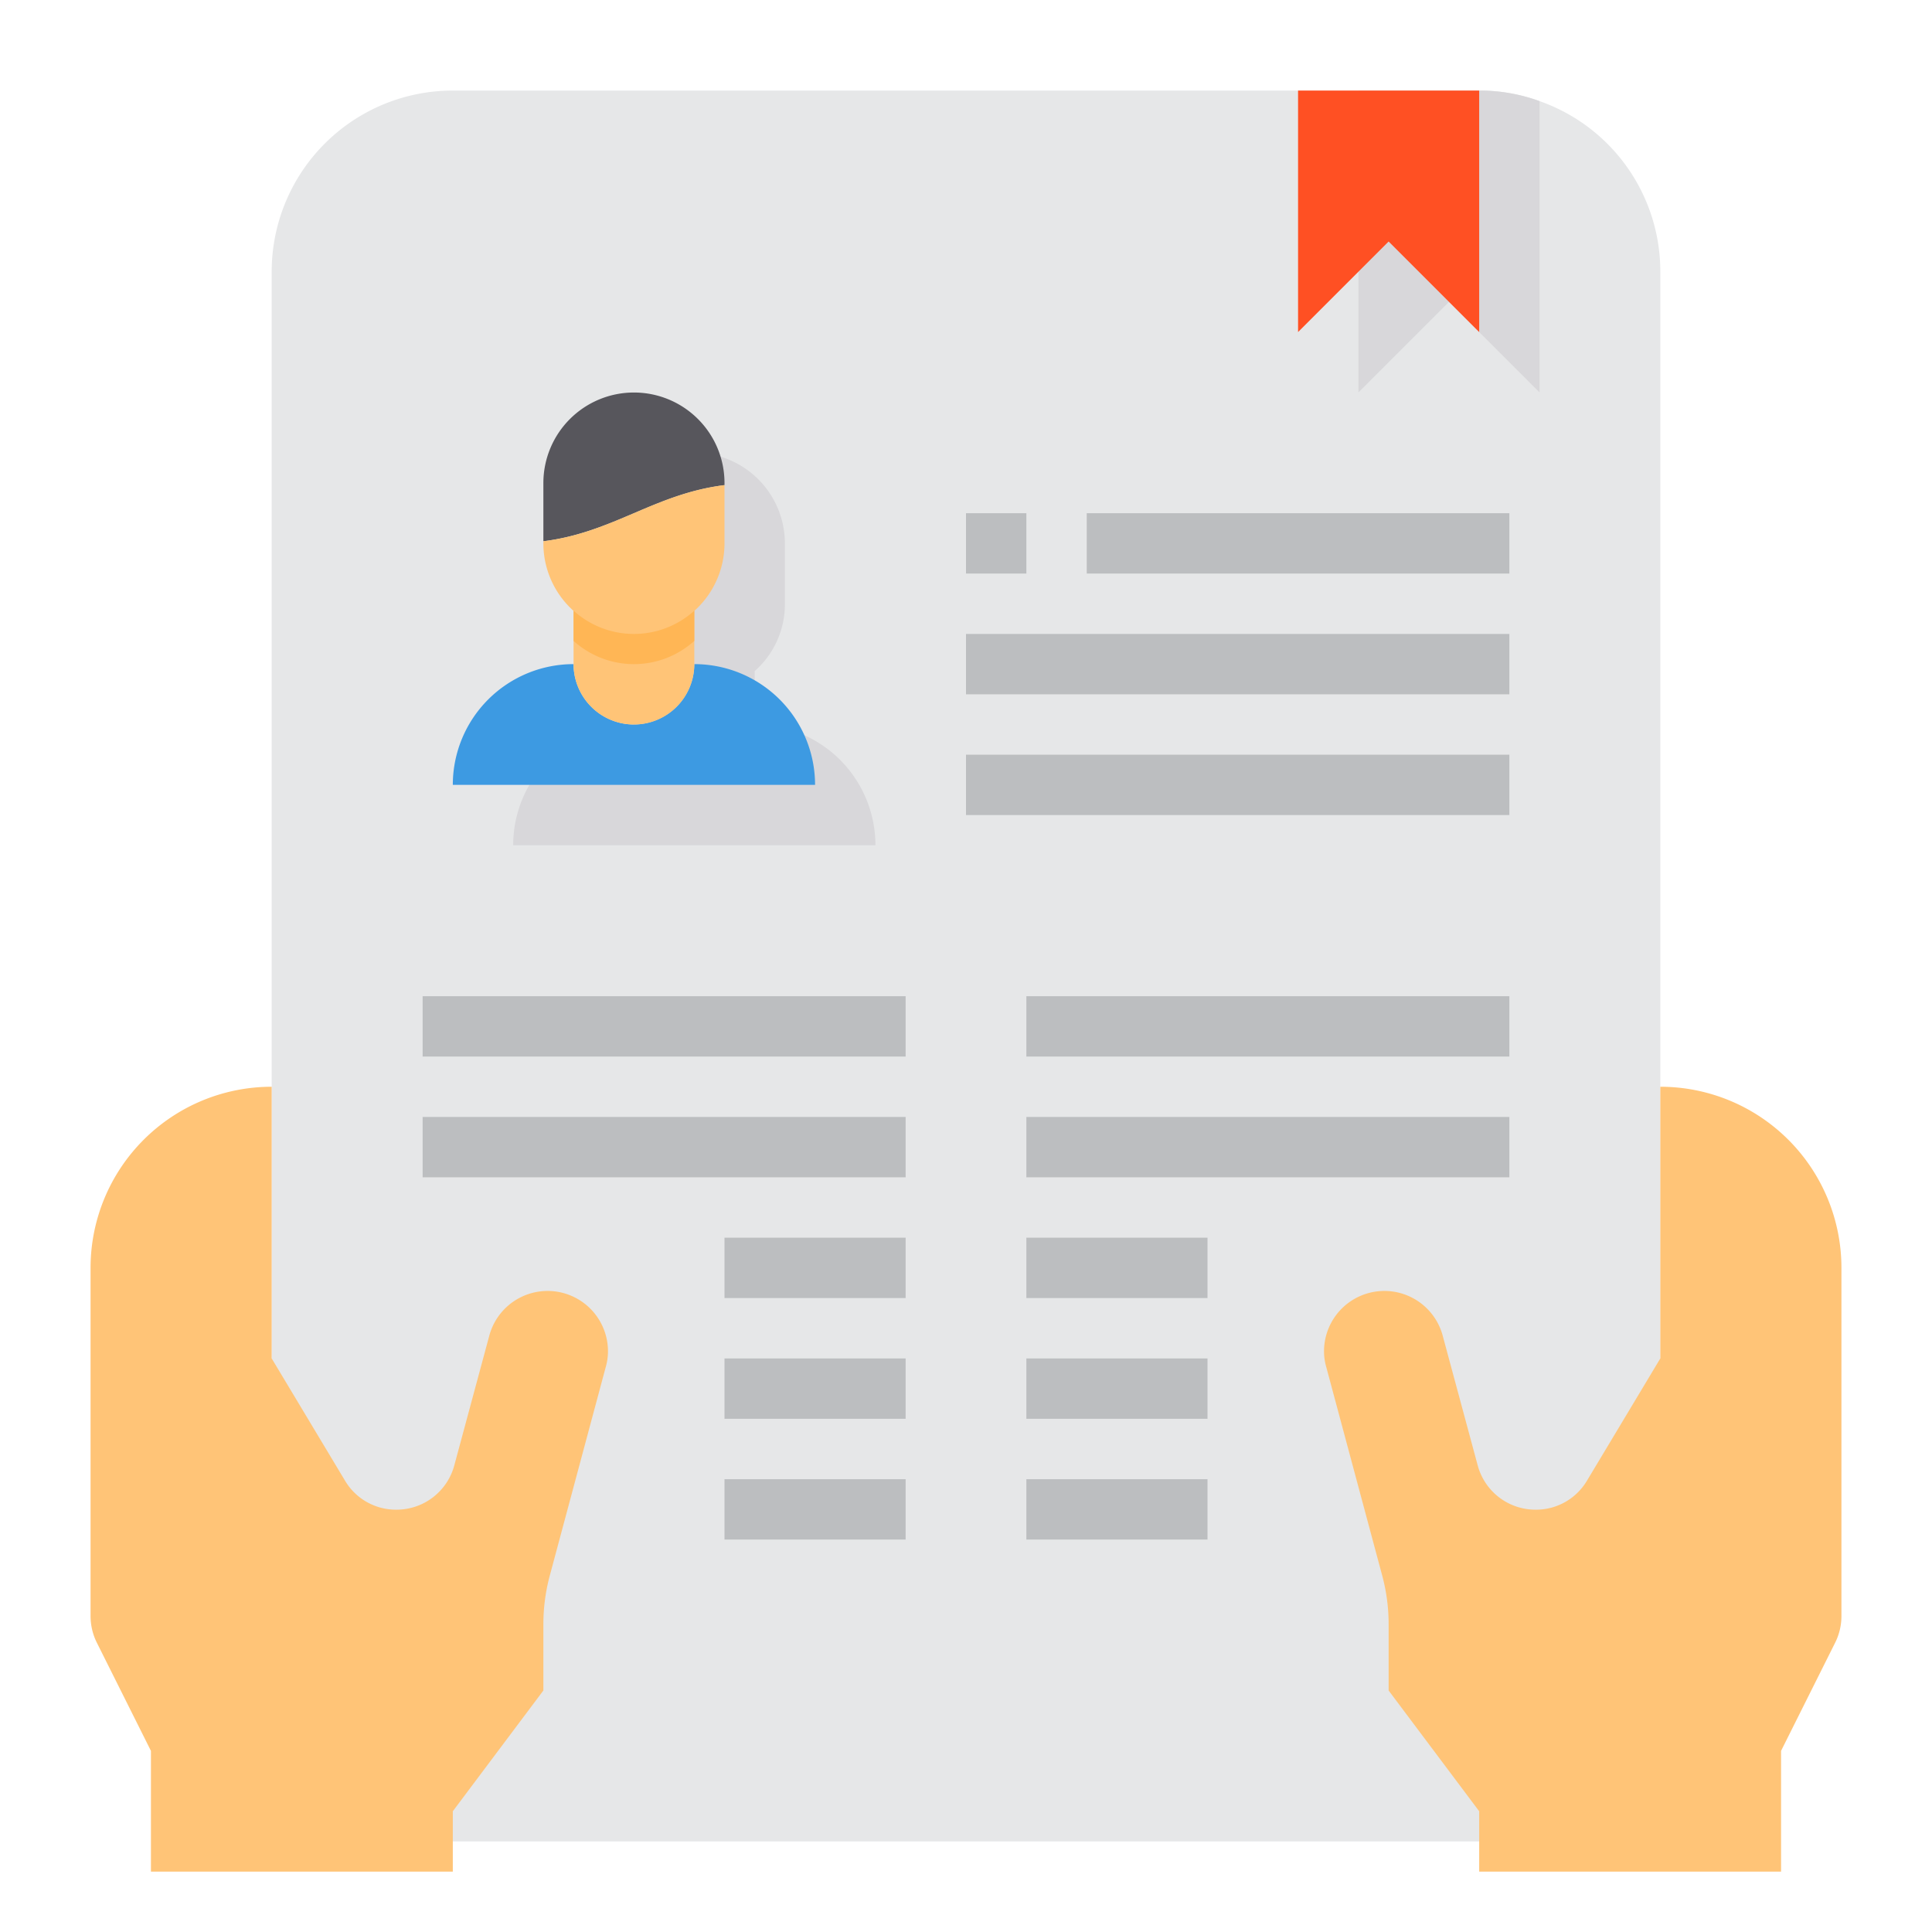 <svg xmlns="http://www.w3.org/2000/svg" height="512" viewBox="0 0 64 64" width="512"><g><path d="m55 9v46a6 6 0 0 1 -6 6h-34a6 6 0 0 1 -6-6v-46a6 6 0 0 1 6-6h34a5.8 5.8 0 0 1 2 .35 5.981 5.981 0 0 1 4 5.65z" fill="#e6e7e8"></path><path d="m61 42v11.53a1.974 1.974 0 0 1 -.21.89l-1.79 3.58v4h-10v-2l-3-4v-2.21a6.216 6.216 0 0 0 -.2-1.55l-1.87-6.97a1.861 1.861 0 0 1 -.07-.52 2 2 0 0 1 3.93-.51l1.16 4.3a1.981 1.981 0 0 0 1.92 1.47h.02a1.96 1.96 0 0 0 1.68-.96l2.43-4.05v-9a6 6 0 0 1 6 6z" fill="#ffc477"></path><path d="m20.14 44.75a1.861 1.861 0 0 1 -.07.52l-1.87 6.97a6.216 6.216 0 0 0 -.2 1.55v2.21l-3 4v2h-10v-4l-1.79-3.58a1.974 1.974 0 0 1 -.21-.89v-11.53a6 6 0 0 1 6-6v9l2.43 4.05a1.96 1.96 0 0 0 1.68.96h.02a1.981 1.981 0 0 0 1.92-1.47l1.16-4.3a2 2 0 0 1 3.93.51z" fill="#ffc477"></path><path d="m51 3.35v9.65l-3-3-3 3v-10h4a5.8 5.8 0 0 1 2 .35z" fill="#d8d7da"></path><path d="m49 3v8l-3-3-3 3v-8z" fill="#ff5023"></path><path d="m25 24v-1.77a2.94 2.94 0 0 0 1-2.23v-2a3 3 0 0 0 -6 0v2a2.94 2.94 0 0 0 1 2.23v1.77a4 4 0 0 0 -4 4h12a4 4 0 0 0 -4-4z" fill="#d8d7da"></path><path d="m23.12 13.88a2.993 2.993 0 0 1 .88 2.12v.07c-2.32.29-3.68 1.57-6 1.86v-1.93a3 3 0 0 1 5.12-2.12z" fill="#57565c"></path><path d="m21 24a2.006 2.006 0 0 0 2-2 4 4 0 0 1 4 4h-12a4 4 0 0 1 4-4 2.006 2.006 0 0 0 2 2z" fill="#3d9ae2"></path><path d="m19 20v2a2 2 0 0 0 4 0v-2z" fill="#ffc477"></path><path d="m24 16.07v1.93a3 3 0 0 1 -6 0v-.07c2.32-.29 3.68-1.57 6-1.86z" fill="#ffc477"></path><path d="m23 20.23v1a2.982 2.982 0 0 1 -4 0v-1a2.982 2.982 0 0 0 4 0z" fill="#ffb655"></path><g fill="#bcbec0"><path d="m32 25h18v2h-18z"></path><path d="m32 21h18v2h-18z"></path><path d="m32 17h2v2h-2z"></path><path d="m36 17h14v2h-14z"></path><path d="m14 33h16v2h-16z"></path><path d="m14 37h16v2h-16z"></path><path d="m34 33h16v2h-16z"></path><path d="m34 37h16v2h-16z"></path><path d="m34 41h6v2h-6z"></path><path d="m34 45h6v2h-6z"></path><path d="m34 49h6v2h-6z"></path><path d="m24 41h6v2h-6z"></path><path d="m24 45h6v2h-6z"></path><path d="m24 49h6v2h-6z"></path></g></g></svg>
